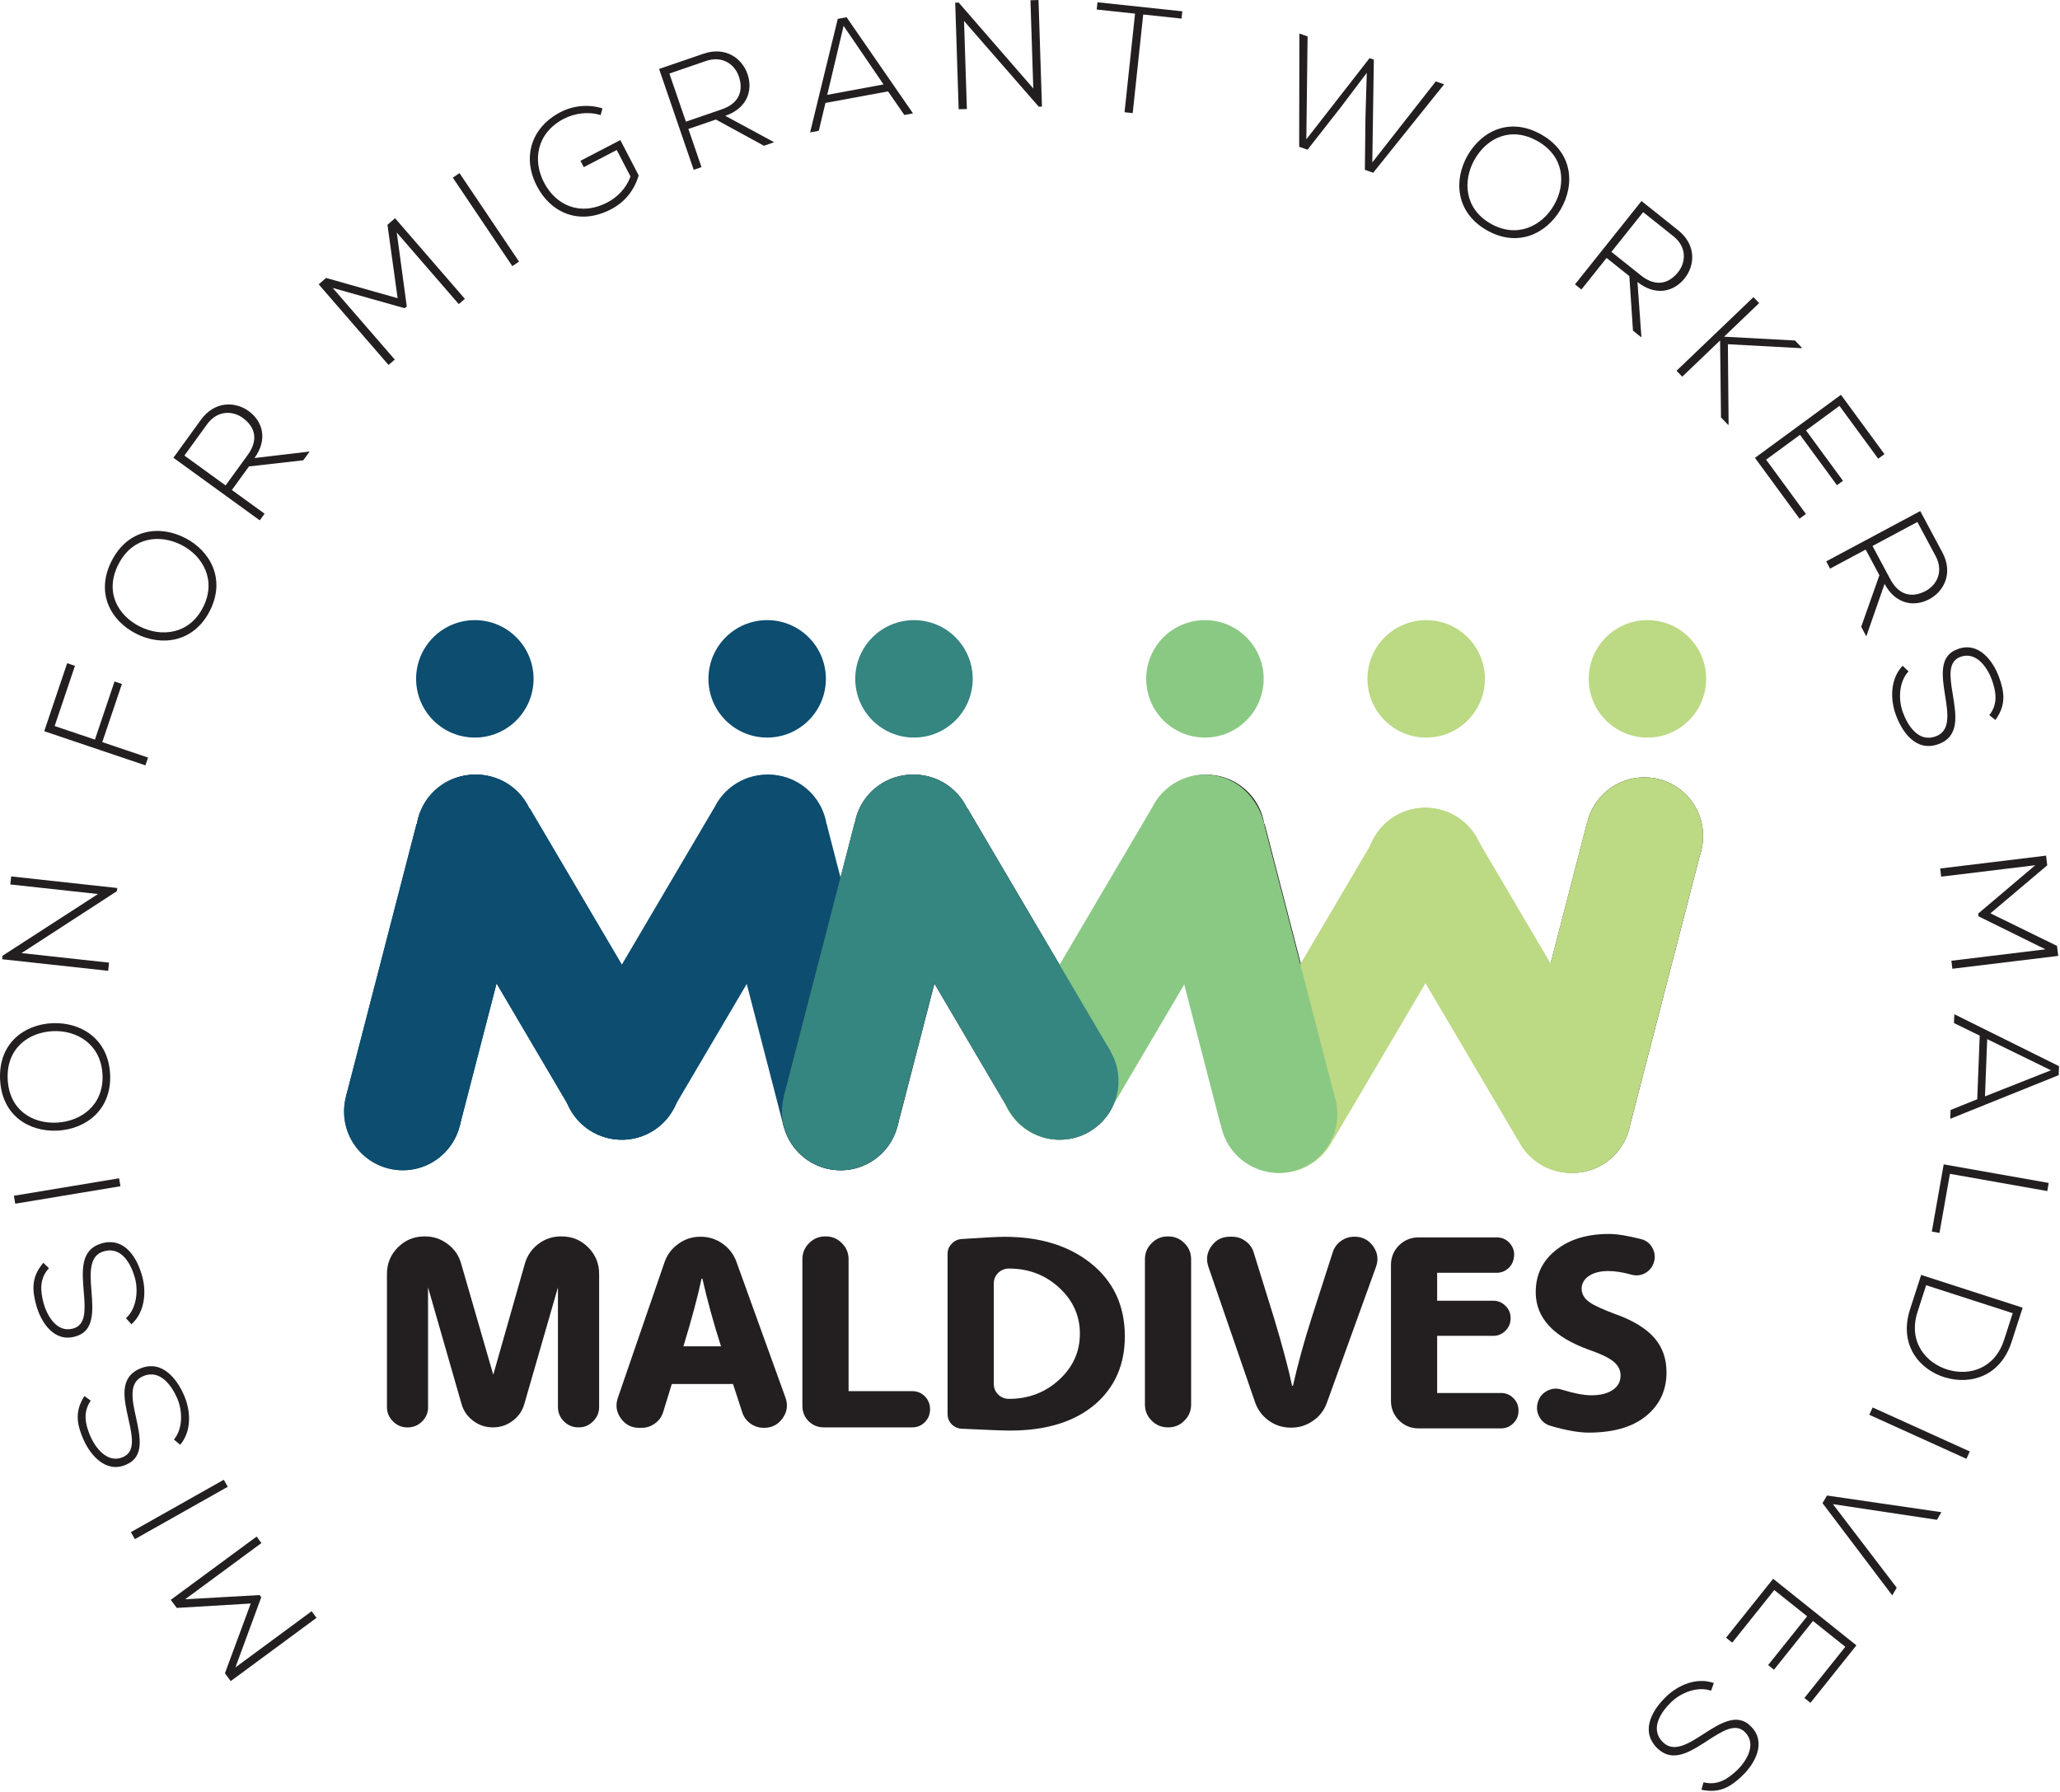 <svg width="777" height="676" viewBox="0 0 777 676" fill="none" xmlns="http://www.w3.org/2000/svg">
<path d="M179.101 336.521C191.334 336.521 201.251 326.604 201.251 314.371C201.251 302.138 191.334 292.221 179.101 292.221C166.868 292.221 156.951 302.138 156.951 314.371C156.951 326.604 166.868 336.521 179.101 336.521Z" fill="#0C4D70"/>
<path d="M151.931 441.45C164.164 441.45 174.081 431.533 174.081 419.3C174.081 407.067 164.164 397.15 151.931 397.15C139.698 397.15 129.781 407.067 129.781 419.3C129.781 431.533 139.698 441.45 151.931 441.45Z" fill="#0C4D70"/>
<path d="M157.121 310.773L130.48 413.711L173.367 424.811L200.008 321.872L157.121 310.773Z" fill="#0C4D70"/>
<path d="M179.621 336.51C191.854 336.51 201.771 326.593 201.771 314.36C201.771 302.127 191.854 292.21 179.621 292.21C167.388 292.21 157.471 302.127 157.471 314.36C157.471 326.593 167.388 336.51 179.621 336.51Z" fill="#0C4D70"/>
<path d="M234.611 429.93C246.844 429.93 256.761 420.013 256.761 407.78C256.761 395.547 246.844 385.63 234.611 385.63C222.378 385.63 212.461 395.547 212.461 407.78C212.461 420.013 222.378 429.93 234.611 429.93Z" fill="#0C4D70"/>
<path d="M199.781 304.873L161.607 327.351L215.558 418.977L253.732 396.5L199.781 304.873Z" fill="#0C4D70"/>
<path d="M179.101 336.521C191.334 336.521 201.251 326.604 201.251 314.371C201.251 302.138 191.334 292.221 179.101 292.221C166.868 292.221 156.951 302.138 156.951 314.371C156.951 326.604 166.868 336.521 179.101 336.521Z" fill="#0C4D70"/>
<path d="M151.931 441.45C164.164 441.45 174.081 431.533 174.081 419.3C174.081 407.067 164.164 397.15 151.931 397.15C139.698 397.15 129.781 407.067 129.781 419.3C129.781 431.533 139.698 441.45 151.931 441.45Z" fill="#0C4D70"/>
<path d="M157.121 310.773L130.48 413.711L173.367 424.811L200.008 321.872L157.121 310.773Z" fill="#0C4D70"/>
<path d="M179.621 336.51C191.854 336.51 201.771 326.593 201.771 314.36C201.771 302.127 191.854 292.21 179.621 292.21C167.388 292.21 157.471 302.127 157.471 314.36C157.471 326.593 167.388 336.51 179.621 336.51Z" fill="#0C4D70"/>
<path d="M234.611 429.93C246.844 429.93 256.761 420.013 256.761 407.78C256.761 395.547 246.844 385.63 234.611 385.63C222.378 385.63 212.461 395.547 212.461 407.78C212.461 420.013 222.378 429.93 234.611 429.93Z" fill="#0C4D70"/>
<path d="M199.781 304.873L161.607 327.351L215.558 418.977L253.732 396.5L199.781 304.873Z" fill="#0C4D70"/>
<path d="M179.101 278.23C191.334 278.23 201.251 268.313 201.251 256.08C201.251 243.847 191.334 233.93 179.101 233.93C166.868 233.93 156.951 243.847 156.951 256.08C156.951 268.313 166.868 278.23 179.101 278.23Z" fill="#0C4D70"/>
<path d="M289.361 278.23C301.594 278.23 311.511 268.313 311.511 256.08C311.511 243.847 301.594 233.93 289.361 233.93C277.128 233.93 267.211 243.847 267.211 256.08C267.211 268.313 277.128 278.23 289.361 278.23Z" fill="#0C4D70"/>
<path d="M537.931 278.23C550.164 278.23 560.081 268.313 560.081 256.08C560.081 243.847 550.164 233.93 537.931 233.93C525.698 233.93 515.781 243.847 515.781 256.08C515.781 268.313 525.698 278.23 537.931 278.23Z" fill="#BCD984"/>
<path d="M621.391 278.23C633.624 278.23 643.541 268.313 643.541 256.08C643.541 243.847 633.624 233.93 621.391 233.93C609.158 233.93 599.241 243.847 599.241 256.08C599.241 268.313 609.158 278.23 621.391 278.23Z" fill="#BCD984"/>
<path d="M344.741 278.23C356.974 278.23 366.891 268.313 366.891 256.08C366.891 243.847 356.974 233.93 344.741 233.93C332.508 233.93 322.591 243.847 322.591 256.08C322.591 268.313 332.508 278.23 344.741 278.23Z" fill="#358581"/>
<path d="M454.481 278.23C466.714 278.23 476.631 268.313 476.631 256.08C476.631 243.847 466.714 233.93 454.481 233.93C442.248 233.93 432.331 243.847 432.331 256.08C432.331 268.313 442.248 278.23 454.481 278.23Z" fill="#8AC983"/>
<path d="M289.881 336.521C302.114 336.521 312.031 326.604 312.031 314.371C312.031 302.138 302.114 292.221 289.881 292.221C277.648 292.221 267.731 302.138 267.731 314.371C267.731 326.604 277.648 336.521 289.881 336.521Z" fill="#0C4D70"/>
<path d="M317.051 441.45C329.284 441.45 339.201 431.533 339.201 419.3C339.201 407.067 329.284 397.15 317.051 397.15C304.818 397.15 294.901 407.067 294.901 419.3C294.901 431.533 304.818 441.45 317.051 441.45Z" fill="#0C4D70"/>
<path d="M311.808 310.855L268.921 321.954L295.562 424.893L338.449 413.793L311.808 310.855Z" fill="#0C4D70"/>
<path d="M289.361 336.51C301.594 336.51 311.511 326.593 311.511 314.36C311.511 302.127 301.594 292.21 289.361 292.21C277.128 292.21 267.211 302.127 267.211 314.36C267.211 326.593 277.128 336.51 289.361 336.51Z" fill="#0C4D70"/>
<path d="M234.371 429.93C246.604 429.93 256.521 420.013 256.521 407.78C256.521 395.547 246.604 385.63 234.371 385.63C222.138 385.63 212.221 395.547 212.221 407.78C212.221 420.013 222.138 429.93 234.371 429.93Z" fill="#0C4D70"/>
<path d="M269.237 304.955L215.286 396.582L253.46 419.059L307.411 327.432L269.237 304.955Z" fill="#0C4D70"/>
<path d="M344.221 336.521C356.454 336.521 366.371 326.604 366.371 314.371C366.371 302.138 356.454 292.221 344.221 292.221C331.988 292.221 322.071 302.138 322.071 314.371C322.071 326.604 331.988 336.521 344.221 336.521Z" fill="#231F20"/>
<path d="M317.051 441.45C329.284 441.45 339.201 431.533 339.201 419.3C339.201 407.067 329.284 397.15 317.051 397.15C304.818 397.15 294.901 407.067 294.901 419.3C294.901 431.533 304.818 441.45 317.051 441.45Z" fill="#231F20"/>
<path d="M365.181 321.888L322.294 310.789L295.653 413.728L338.54 424.827L365.181 321.888Z" fill="#231F20"/>
<path d="M344.741 336.51C356.974 336.51 366.891 326.593 366.891 314.36C366.891 302.127 356.974 292.21 344.741 292.21C332.508 292.21 322.591 302.127 322.591 314.36C322.591 326.593 332.508 336.51 344.741 336.51Z" fill="#231F20"/>
<path d="M399.731 429.93C411.964 429.93 421.881 420.013 421.881 407.78C421.881 395.547 411.964 385.63 399.731 385.63C387.498 385.63 377.581 395.547 377.581 407.78C377.581 420.013 387.498 429.93 399.731 429.93Z" fill="#231F20"/>
<path d="M364.888 304.864L326.714 327.341L380.664 418.967L418.838 396.49L364.888 304.864Z" fill="#231F20"/>
<path d="M455.001 336.521C467.234 336.521 477.151 326.604 477.151 314.371C477.151 302.138 467.234 292.221 455.001 292.221C442.768 292.221 432.851 302.138 432.851 314.371C432.851 326.604 442.768 336.521 455.001 336.521Z" fill="#231F20"/>
<path d="M482.171 441.45C494.404 441.45 504.321 431.533 504.321 419.3C504.321 407.067 494.404 397.15 482.171 397.15C469.938 397.15 460.021 407.067 460.021 419.3C460.021 431.533 469.938 441.45 482.171 441.45Z" fill="#231F20"/>
<path d="M460.75 424.797L503.637 413.697L476.997 310.759L434.11 321.858L460.75 424.797Z" fill="#231F20"/>
<path d="M454.481 336.51C466.714 336.51 476.631 326.593 476.631 314.36C476.631 302.127 466.714 292.21 454.481 292.21C442.248 292.21 432.331 302.127 432.331 314.36C432.331 326.593 442.248 336.51 454.481 336.51Z" fill="#8AC983"/>
<path d="M399.491 429.93C411.724 429.93 421.641 420.013 421.641 407.78C421.641 395.547 411.724 385.63 399.491 385.63C387.258 385.63 377.341 395.547 377.341 407.78C377.341 420.013 387.258 429.93 399.491 429.93Z" fill="#8AC983"/>
<path d="M434.362 304.967L380.411 396.593L418.585 419.071L472.536 327.444L434.362 304.967Z" fill="#8AC983"/>
<path d="M593.061 442.45C605.294 442.45 615.211 432.533 615.211 420.3C615.211 408.067 605.294 398.15 593.061 398.15C580.828 398.15 570.911 408.067 570.911 420.3C570.911 432.533 580.828 442.45 593.061 442.45Z" fill="#231F20"/>
<path d="M620.231 337.521C632.464 337.521 642.381 327.604 642.381 315.371C642.381 303.138 632.464 293.221 620.231 293.221C607.998 293.221 598.081 303.138 598.081 315.371C598.081 327.604 607.998 337.521 620.231 337.521Z" fill="#231F20"/>
<path d="M572.091 412.797L614.978 423.896L641.619 320.957L598.732 309.858L572.091 412.797Z" fill="#231F20"/>
<path d="M344.221 336.521C356.454 336.521 366.371 326.604 366.371 314.371C366.371 302.138 356.454 292.221 344.221 292.221C331.988 292.221 322.071 302.138 322.071 314.371C322.071 326.604 331.988 336.521 344.221 336.521Z" fill="#358581"/>
<path d="M317.051 441.45C329.284 441.45 339.201 431.533 339.201 419.3C339.201 407.067 329.284 397.15 317.051 397.15C304.818 397.15 294.901 407.067 294.901 419.3C294.901 431.533 304.818 441.45 317.051 441.45Z" fill="#358581"/>
<path d="M322.222 310.77L295.581 413.708L338.468 424.808L365.109 321.869L322.222 310.77Z" fill="#358581"/>
<path d="M593.061 442.45C605.294 442.45 615.211 432.533 615.211 420.3C615.211 408.067 605.294 398.15 593.061 398.15C580.828 398.15 570.911 408.067 570.911 420.3C570.911 432.533 580.828 442.45 593.061 442.45Z" fill="#BCD984"/>
<path d="M620.231 337.521C632.464 337.521 642.381 327.604 642.381 315.371C642.381 303.138 632.464 293.221 620.231 293.221C607.998 293.221 598.081 303.138 598.081 315.371C598.081 327.604 607.998 337.521 620.231 337.521Z" fill="#BCD984"/>
<path d="M598.738 309.759L572.097 412.698L614.984 423.797L641.625 320.859L598.738 309.759Z" fill="#BCD984"/>
<path d="M592.541 442.46C604.774 442.46 614.691 432.543 614.691 420.31C614.691 408.077 604.774 398.16 592.541 398.16C580.308 398.16 570.391 408.077 570.391 420.31C570.391 432.543 580.308 442.46 592.541 442.46Z" fill="#BCD984"/>
<path d="M537.551 349.04C549.784 349.04 559.701 339.123 559.701 326.89C559.701 314.657 549.784 304.74 537.551 304.74C525.318 304.74 515.401 314.657 515.401 326.89C515.401 339.123 525.318 349.04 537.551 349.04Z" fill="#BCD984"/>
<path d="M556.64 315.592L518.466 338.069L572.417 429.695L610.591 407.218L556.64 315.592Z" fill="#BCD984"/>
<path d="M344.741 336.51C356.974 336.51 366.891 326.593 366.891 314.36C366.891 302.127 356.974 292.21 344.741 292.21C332.508 292.21 322.591 302.127 322.591 314.36C322.591 326.593 332.508 336.51 344.741 336.51Z" fill="#358581"/>
<path d="M399.731 429.93C411.964 429.93 421.881 420.013 421.881 407.78C421.881 395.547 411.964 385.63 399.731 385.63C387.498 385.63 377.581 395.547 377.581 407.78C377.581 420.013 387.498 429.93 399.731 429.93Z" fill="#358581"/>
<path d="M364.888 304.864L326.714 327.341L380.664 418.967L418.838 396.49L364.888 304.864Z" fill="#358581"/>
<path d="M482.801 442.46C495.034 442.46 504.951 432.543 504.951 420.31C504.951 408.077 495.034 398.16 482.801 398.16C470.568 398.16 460.651 408.077 460.651 420.31C460.651 432.543 470.568 442.46 482.801 442.46Z" fill="#BCD984"/>
<path d="M537.791 349.04C550.024 349.04 559.941 339.123 559.941 326.89C559.941 314.657 550.024 304.74 537.791 304.74C525.558 304.74 515.641 314.657 515.641 326.89C515.641 339.123 525.558 349.04 537.791 349.04Z" fill="#BCD984"/>
<path d="M518.734 315.718L464.783 407.345L502.957 429.822L556.908 338.196L518.734 315.718Z" fill="#BCD984"/>
<path d="M592.541 442.46C604.774 442.46 614.691 432.543 614.691 420.31C614.691 408.077 604.774 398.16 592.541 398.16C580.308 398.16 570.391 408.077 570.391 420.31C570.391 432.543 580.308 442.46 592.541 442.46Z" fill="#BCD984"/>
<path d="M537.551 349.04C549.784 349.04 559.701 339.123 559.701 326.89C559.701 314.657 549.784 304.74 537.551 304.74C525.318 304.74 515.401 314.657 515.401 326.89C515.401 339.123 525.318 349.04 537.551 349.04Z" fill="#BCD984"/>
<path d="M572.402 429.829L610.576 407.352L556.626 315.725L518.452 338.202L572.402 429.829Z" fill="#BCD984"/>
<path d="M482.281 442.45C494.514 442.45 504.431 432.533 504.431 420.3C504.431 408.067 494.514 398.15 482.281 398.15C470.048 398.15 460.131 408.067 460.131 420.3C460.131 432.533 470.048 442.45 482.281 442.45Z" fill="#8AC983"/>
<path d="M455.111 337.521C467.344 337.521 477.261 327.604 477.261 315.371C477.261 303.138 467.344 293.221 455.111 293.221C442.878 293.221 432.961 303.138 432.961 315.371C432.961 327.604 442.878 337.521 455.111 337.521Z" fill="#8AC983"/>
<path d="M476.524 309.869L433.637 320.968L460.278 423.907L503.165 412.807L476.524 309.869Z" fill="#8AC983"/>
<path d="M161.471 530.77C161.471 532.89 160.731 534.69 159.251 536.17C157.731 537.69 155.911 538.45 153.791 538.45H153.631C151.511 538.45 149.711 537.69 148.231 536.17C146.711 534.69 145.951 532.88 145.951 530.77V480.55C145.951 476.63 147.331 473.29 150.081 470.54C152.831 467.79 156.171 466.41 160.091 466.41H160.351C163.491 466.41 166.321 467.36 168.831 469.27C171.371 471.14 173.071 473.6 173.921 476.63L186.051 518.58L197.971 476.68C198.851 473.64 200.551 471.17 203.051 469.26C205.561 467.35 208.401 466.4 211.581 466.4H211.841C215.761 466.4 219.101 467.78 221.851 470.53C224.601 473.28 225.981 476.62 225.981 480.54V530.76C225.981 532.88 225.221 534.68 223.701 536.16C222.221 537.68 220.421 538.44 218.301 538.44H218.141C216.021 538.44 214.201 537.68 212.681 536.16C211.201 534.68 210.451 532.87 210.451 530.76V485.63L197.791 529.54C197.051 532.19 195.581 534.33 193.391 535.95C191.201 537.61 188.751 538.44 186.031 538.44H185.821C183.101 538.44 180.651 537.61 178.461 535.95C176.271 534.33 174.811 532.19 174.061 529.54L161.451 485.63V530.76L161.471 530.77Z" fill="#231F20"/>
<path d="M296.241 527.16C297.261 529.91 296.931 532.51 295.231 534.95C293.501 537.39 291.171 538.61 288.241 538.61H288.031C286.191 538.61 284.521 538.06 283.001 536.97C281.521 535.88 280.491 534.45 279.931 532.68L276.491 522.09H253.391L250.161 532.58C249.631 534.38 248.611 535.83 247.091 536.92C245.571 538.05 243.881 538.62 242.001 538.62H241.101C238.171 538.62 235.861 537.42 234.161 535.02C232.471 532.65 232.091 530.08 233.051 527.29L250.641 476.17C251.631 473.31 253.361 471 255.831 469.23C258.301 467.43 261.071 466.53 264.151 466.53H264.311C267.351 466.53 270.081 467.4 272.521 469.13C274.991 470.86 276.741 473.14 277.761 475.96L296.251 527.18L296.241 527.16ZM271.971 507.88L271.921 507.77C269.091 498.91 266.761 490.43 264.931 482.34H264.611C263.271 488.77 260.991 497.28 257.781 507.87H271.981L271.971 507.88Z" fill="#231F20"/>
<path d="M311.441 466.4C313.841 466.4 315.871 467.25 317.531 468.94C319.221 470.6 320.071 472.63 320.071 475.03V524.77H344.071C345.941 524.77 347.531 525.42 348.841 526.73C350.151 528.07 350.801 529.68 350.801 531.55V531.66C350.801 533.53 350.151 535.14 348.841 536.48C347.531 537.79 345.941 538.44 344.071 538.44H310.701C308.481 538.44 306.571 537.66 304.981 536.11C303.431 534.52 302.651 532.61 302.651 530.39V475.03C302.651 472.63 303.501 470.6 305.191 468.94C306.851 467.24 308.881 466.4 311.281 466.4H311.441Z" fill="#231F20"/>
<path d="M379.081 466.56C392.111 466.56 402.781 469.79 411.081 476.25C419.871 483.1 424.271 492.39 424.271 504.11C424.271 514.6 420.631 523.06 413.361 529.48C405.591 536.26 394.781 539.65 380.941 539.65C378.501 539.65 372.461 539.42 362.821 538.96C361.301 538.89 360.011 538.33 358.951 537.27C357.931 536.21 357.411 534.92 357.411 533.4V472.96C357.411 471.51 357.921 470.26 358.951 469.2C359.941 468.11 361.181 467.5 362.661 467.4C371.031 466.84 376.501 466.55 379.081 466.55V466.56ZM380.571 527.69C387.951 527.69 394.251 525.29 399.481 520.49C404.711 515.69 407.321 509.9 407.321 503.11C407.321 496.32 404.711 490.54 399.481 485.73C394.251 480.92 387.951 478.53 380.571 478.53H380.521C378.971 478.53 377.621 479.08 376.491 480.17C375.401 481.27 374.851 482.59 374.851 484.14V522.07C374.851 523.62 375.401 524.95 376.491 526.04C377.621 527.13 378.961 527.68 380.521 527.68H380.571V527.69Z" fill="#231F20"/>
<path d="M449.271 529.81C449.271 532.21 448.421 534.24 446.731 535.9C445.071 537.6 443.041 538.44 440.641 538.44H440.481C438.081 538.44 436.051 537.59 434.391 535.9C432.701 534.24 431.851 532.21 431.851 529.81V475.04C431.851 472.64 432.701 470.61 434.391 468.95C436.051 467.25 438.081 466.41 440.481 466.41H440.641C443.041 466.41 445.071 467.26 446.731 468.95C448.431 470.61 449.271 472.64 449.271 475.04V529.81Z" fill="#231F20"/>
<path d="M455.791 477.85C454.841 475.06 455.211 472.48 456.901 470.12C458.601 467.72 460.911 466.52 463.841 466.52H464.741C466.611 466.52 468.311 467.09 469.831 468.21C471.351 469.31 472.371 470.75 472.901 472.55L480.471 496.97C483.721 507.74 486.011 516.34 487.361 522.77H487.681C489.511 514.65 491.851 506.15 494.671 497.29L502.671 472.45C503.231 470.68 504.261 469.25 505.741 468.16C507.261 467.07 508.941 466.52 510.771 466.52H510.981C513.911 466.52 516.241 467.74 517.971 470.17C519.661 472.57 520.001 475.17 518.981 477.96L500.491 529.13C499.471 531.99 497.721 534.27 495.251 535.96C492.811 537.69 490.081 538.55 487.041 538.55H486.881C483.811 538.55 481.031 537.67 478.561 535.9C476.091 534.13 474.361 531.8 473.371 528.91L455.781 477.85H455.791Z" fill="#231F20"/>
<path d="M566.181 525.47C567.981 525.47 569.521 526.11 570.791 527.38C572.101 528.65 572.751 530.21 572.751 532.04V532.25C572.751 534.09 572.101 535.64 570.791 536.91C569.521 538.18 567.981 538.82 566.181 538.82H535.031C532.171 538.82 529.711 537.81 527.671 535.8C525.661 533.75 524.651 531.3 524.651 528.44V477.16C524.651 474.3 525.661 471.84 527.671 469.8C529.721 467.79 532.171 466.78 535.031 466.78H564.531C566.651 466.78 568.361 467.59 569.671 469.22C570.981 470.88 571.401 472.73 570.941 474.78L570.891 474.99C570.571 476.51 569.811 477.74 568.611 478.7C567.411 479.65 566.031 480.13 564.481 480.13H542.071V490.67H563.211C565.011 490.67 566.551 491.3 567.821 492.58C569.131 493.85 569.781 495.39 569.781 497.19V497.35C569.781 499.15 569.131 500.71 567.821 502.01C566.551 503.28 565.011 503.92 563.211 503.92H542.071V525.48H566.171L566.181 525.47Z" fill="#231F20"/>
<path d="M609.721 495.86C616.221 498.26 620.981 501.21 624.021 504.71C627.061 508.21 628.581 512.53 628.581 517.69C628.581 523.94 626.391 529.1 622.011 533.16C616.821 538 609.231 540.42 599.231 540.42C595.491 540.42 590.701 539.57 584.871 537.88C583.031 537.35 581.641 536.26 580.691 534.6C579.741 532.94 579.491 531.19 579.951 529.36L580.001 529.2C580.491 527.22 581.621 525.74 583.391 524.75C585.151 523.76 587.011 523.57 588.951 524.17C593.651 525.62 597.391 526.34 600.181 526.34C603.641 526.34 606.341 525.67 608.281 524.33C610.261 523.02 611.251 521.21 611.251 518.87C611.251 516.82 610.371 515.07 608.601 513.63C606.831 512.18 603.761 510.7 599.381 509.18C585.961 504.38 579.251 497.14 579.251 487.46C579.251 480.89 581.791 475.59 586.881 471.57C591.961 467.51 598.641 465.48 606.901 465.48C609.871 465.48 613.861 466.12 618.871 467.39C620.781 467.85 622.211 468.91 623.161 470.57C624.151 472.27 624.401 474.05 623.901 475.92L623.851 476.08C623.321 477.88 622.241 479.26 620.621 480.21C618.961 481.13 617.231 481.34 615.431 480.85C612.111 479.93 609.201 479.47 606.691 479.47C603.411 479.47 600.841 480.16 599.011 481.54C597.391 482.78 596.571 484.29 596.571 486.1C596.571 488.18 597.611 489.93 599.701 491.34C601.391 492.51 604.731 494.02 609.711 495.9L609.721 495.86Z" fill="#231F20"/>
<path d="M69.831 603.29L97.931 601.7L98.541 602.53L88.791 629L117.551 607.79L119.391 610.29L87.021 634.16C86.131 632.96 85.721 632.4 84.841 631.2L94.571 604.89L66.671 606.55L64.421 603.5L96.791 579.63L98.601 582.08L69.841 603.29H69.831Z" fill="#231F20"/>
<path d="M85.911 560.85L50.871 580.61L49.371 577.96L84.411 558.2L85.911 560.85Z" fill="#231F20"/>
<path d="M34.231 528.36C31.071 532.92 32.301 537.52 34.051 541.71C35.921 546.04 40.461 552.21 46.371 549.66C51.071 547.63 49.991 542.09 48.461 535.36C46.761 527.65 44.831 519.71 52.801 516.27C61.161 512.72 66.791 520.25 69.451 526.42C71.931 532.17 72.391 539.74 67.971 545.02L65.611 543.03C69.111 538.82 68.821 532.06 66.861 527.53C64.901 523 60.511 516.31 53.971 519.14C48.411 521.48 49.841 528.12 51.301 534.69C52.901 542.01 54.511 549.52 47.701 552.45C39.961 555.98 34.021 548.9 31.401 542.84C29.121 537.56 27.981 532.61 31.841 526.62L34.211 528.35L34.231 528.36Z" fill="#231F20"/>
<path d="M18.461 478.4C14.701 482.48 15.291 487.2 16.441 491.6C17.691 496.14 21.341 502.89 27.551 501.17C32.481 499.81 32.181 494.17 31.591 487.3C30.971 479.42 30.151 471.3 38.521 468.99C47.291 466.63 51.821 474.86 53.611 481.34C55.281 487.38 54.681 494.93 49.581 499.56L47.521 497.27C51.571 493.59 52.211 486.85 50.901 482.09C49.581 477.33 46.161 470.1 39.291 472C33.461 473.55 33.961 480.33 34.501 487.03C35.071 494.5 35.641 502.16 28.491 504.13C20.341 506.56 15.431 498.73 13.671 492.36C12.141 486.82 11.701 481.76 16.351 476.36L18.461 478.4Z" fill="#231F20"/>
<path d="M45.421 447.48L5.741 454.07L5.241 451.07L44.921 444.48L45.421 447.48Z" fill="#231F20"/>
<path d="M19.841 385.98C30.401 385.53 40.881 391.77 41.531 405.25C42.171 418.74 32.281 426 21.661 426.5C10.871 427.01 0.681 420.77 0.031 407.22C-0.619 393.68 8.991 386.43 19.841 385.97V385.98ZM21.571 423.47C30.641 422.98 39.201 416.82 38.661 405.4C38.111 393.92 29.001 388.55 19.931 388.98C10.631 389.42 2.351 395.57 2.901 407.11C3.451 418.65 12.101 423.99 21.571 423.48V423.47Z" fill="#231F20"/>
<path d="M0.951 360.54L36.961 337.25L3.891 333.64L4.221 330.61L44.211 334.98L44.081 336.18L8.121 359.53L41.141 363.14L40.801 366.22L0.821 361.85L0.961 360.54H0.951Z" fill="#231F20"/>
<path d="M35.801 279.01L43.201 257.07L45.981 258.01L38.581 279.95L55.841 285.77L54.851 288.71L16.681 275.83L25.331 250.18L28.271 251.17L20.611 273.88L35.801 279V279.01Z" fill="#231F20"/>
<path d="M69.891 202.96C79.281 207.83 85.271 218.45 79.121 230.47C72.971 242.49 60.771 243.87 51.311 239.03C41.691 234.11 35.961 223.62 42.131 211.55C48.311 199.48 60.251 197.97 69.891 202.97V202.96ZM52.741 236.34C60.851 240.42 71.341 239.34 76.551 229.16C81.791 218.93 76.551 209.73 68.471 205.59C60.181 201.35 49.941 202.57 44.681 212.85C39.421 223.13 44.271 232.07 52.741 236.34Z" fill="#231F20"/>
<path d="M116.791 170.33L114.391 173.63L93.901 175.95L87.461 184.84L99.791 193.78L97.971 196.29L65.401 172.68C68.871 167.89 72.311 163.14 75.791 158.35C80.921 151.28 88.591 151.37 93.691 155C99.031 158.8 101.151 165.66 95.991 172.78L116.791 170.33ZM85.091 183.12L93.461 171.58C97.581 165.9 96.191 161.06 91.661 157.71C87.881 154.9 82.041 154.64 78.121 160.03L69.551 171.85L85.091 183.12Z" fill="#231F20"/>
<path d="M149.651 87.7L153.431 115.59L152.651 116.27L125.501 108.62L148.901 135.64L146.551 137.67L120.211 107.26C121.341 106.28 121.861 105.83 122.991 104.85L149.981 112.49L146.141 84.8L149.011 82.32L175.341 112.73L173.041 114.72L149.641 87.7H149.651Z" fill="#231F20"/>
<path d="M193.241 100.39L170.791 67.01L173.321 65.31L195.771 98.69L193.241 100.39Z" fill="#231F20"/>
<path d="M226.571 43.42C221.871 41.98 216.741 42.7 212.711 44.79C202.261 50.22 200.881 60.65 205.221 68.89C209.591 77.3 218.711 81.76 229.111 76.35C232.931 74.36 236.221 70.97 237.821 66.58L232.631 56.59L220.191 63.06L218.941 60.66L233.981 52.84L240.921 66.2C239.131 71.86 235.761 76.2 230.451 78.96C218.311 85.27 207.651 80.06 202.581 70.33C196.731 59.19 200.531 47.95 211.391 42.31C216.081 39.87 221.751 39.19 227.231 40.88L226.551 43.44L226.571 43.42Z" fill="#231F20"/>
<path d="M291.991 53.66L288.131 54.98L270.031 45.09L259.651 48.65L264.591 63.05L261.651 64.06L248.601 26.01C254.201 24.09 259.741 22.19 265.341 20.27C273.601 17.44 279.821 21.92 281.911 27.83C284.091 34.01 281.881 40.84 273.561 43.69L291.981 53.65L291.991 53.66ZM258.711 45.89L272.191 41.27C278.821 38.99 280.471 34.24 278.701 28.89C277.231 24.41 272.601 20.84 266.291 23L252.481 27.74L258.711 45.89Z" fill="#231F20"/>
<path d="M341.111 43.38L334.961 34.47L311.341 38.83L308.841 49.34L305.561 49.95L315.991 7.12L319.321 6.5L344.371 42.77L341.091 43.38H341.111ZM333.261 31.86L318.191 9.75L312.021 35.78L333.261 31.85V31.86Z" fill="#231F20"/>
<path d="M361.611 0.98L389.741 33.36L388.671 0.1L391.711 0L393.011 40.21L391.801 40.25L363.621 7.92L364.691 41.12L361.591 41.22L360.291 1.01L361.611 0.97V0.98Z" fill="#231F20"/>
<path d="M428.121 5.14L413.661 3.6L413.951 0.86L445.951 4.27L445.661 7.01L431.201 5.47L427.241 42.67L424.161 42.34L428.121 5.14Z" fill="#231F20"/>
<path d="M516.561 21.93L518.191 22.5L517.611 61.27L541.561 30.7L544.701 31.8L517.951 65.16L514.811 64.06L515.031 44.16L515.531 27.47L505.531 40.71L493.181 56.47L490.031 55.37L490.111 12.65L493.201 13.74L492.731 52.55L516.571 21.94L516.561 21.93Z" fill="#231F20"/>
<path d="M588.701 78.91C583.401 88.06 572.521 93.55 560.791 86.85C549.061 80.15 548.261 67.9 553.541 58.67C558.901 49.29 569.651 44.05 581.421 50.78C593.191 57.51 594.141 69.51 588.701 78.91ZM556.161 60.23C551.701 68.14 552.301 78.68 562.231 84.35C572.211 90.06 581.641 85.25 586.151 77.37C590.771 69.29 590.031 59 580.001 53.27C569.971 47.54 560.821 51.97 556.161 60.23Z" fill="#231F20"/>
<path d="M619.121 127.27L615.931 124.73L614.561 104.16L605.981 97.31L596.481 109.21L594.061 107.27L619.151 75.83C623.781 79.52 628.361 83.18 632.981 86.87C639.811 92.32 639.361 99.97 635.501 104.9C631.461 110.06 624.511 111.86 617.631 106.38L619.121 127.27ZM607.811 95.02L618.951 103.91C624.431 108.28 629.331 107.12 632.881 102.75C635.861 99.1 636.401 93.28 631.181 89.12L619.771 80.02L607.801 95.02H607.811Z" fill="#231F20"/>
<path d="M651.831 160.28L649.131 157.46L648.791 128.43L634.511 142.1L632.361 139.86L661.381 112.09L663.531 114.33L650.291 127.01L677.041 128.45L679.621 131.15L679.411 131.35L651.731 129.85L652.001 160.13L651.831 160.29V160.28Z" fill="#231F20"/>
<path d="M681.211 162.37L695.141 181.37L692.871 183.03L678.941 164.03L666.151 173.4L681.161 193.88L678.751 195.65L661.941 172.71L694.381 148.93L710.791 171.31L708.431 173.04L693.821 153.11L681.221 162.35L681.211 162.37Z" fill="#231F20"/>
<path d="M703.931 240.04L702.011 236.44L708.881 217L703.711 207.32L690.281 214.5L688.821 211.76L724.291 192.79C727.081 198.01 729.841 203.18 732.641 208.4C736.761 216.1 733.321 222.96 727.831 225.96C722.081 229.1 714.981 228.01 710.831 220.26L703.941 240.04H703.931ZM706.281 205.95L713.001 218.52C716.311 224.7 721.271 225.57 726.261 222.96C730.441 220.79 733.231 215.65 730.091 209.77L723.211 196.9L706.291 205.95H706.281Z" fill="#231F20"/>
<path d="M750.351 269.76C753.771 265.39 752.811 260.73 751.311 256.44C749.701 252.01 745.521 245.58 739.471 247.78C734.661 249.53 735.421 255.13 736.551 261.93C737.801 269.73 739.261 277.76 731.101 280.73C722.551 283.78 717.371 275.94 715.071 269.63C712.931 263.74 712.921 256.16 717.631 251.14L719.871 253.26C716.131 257.25 716.021 264.02 717.711 268.66C719.401 273.3 723.391 280.23 730.091 277.79C735.781 275.78 734.741 269.06 733.671 262.42C732.501 255.02 731.331 247.43 738.301 244.9C746.231 241.83 751.741 249.24 754.011 255.45C755.981 260.85 756.821 265.86 752.621 271.61L750.351 269.75V269.76Z" fill="#231F20"/>
<path d="M771.511 358.11L746.261 345.66L746.141 344.63L767.661 326.39L732.181 330.7L731.811 327.62L771.741 322.77C771.921 324.25 772.001 324.94 772.181 326.42L750.761 344.53L775.871 356.82L776.331 360.59L736.401 365.44L736.031 362.42L771.511 358.11Z" fill="#231F20"/>
<path d="M735.731 418.71L745.781 414.67L746.721 390.67L737.011 385.92L737.141 382.59L776.631 402.19L776.501 405.58L735.601 422.04L735.731 418.71ZM748.701 413.58L773.581 403.74L749.541 391.99L748.701 413.58Z" fill="#231F20"/>
<path d="M772.201 449.3L735.481 442.8L731.541 465.091L728.651 464.581L733.131 439.23L772.741 446.24L772.201 449.29V449.3Z" fill="#231F20"/>
<path d="M733.741 519.64C723.941 516.71 716.111 507.3 720.441 493.9C721.841 489.58 723.231 485.26 724.631 480.94L762.911 493.3C761.511 497.62 760.121 501.94 758.721 506.26C754.531 519.22 743.221 522.45 733.751 519.63L733.741 519.64ZM759.151 495.36L726.511 484.82L723.281 494.83C719.611 506.2 726.441 514.21 734.701 516.69C742.741 519.1 752.361 516.42 755.931 505.37L759.161 495.36H759.151Z" fill="#231F20"/>
<path d="M706.331 530.93L742.971 547.53L741.711 550.3L705.071 533.7L706.331 530.93Z" fill="#231F20"/>
<path d="M713.711 601.8L687.421 567.02L689.121 564.15L732.271 570.44L730.571 573.31L691.341 567.4L715.421 598.94L713.721 601.81L713.711 601.8Z" fill="#231F20"/>
<path d="M683.821 611.47L669.111 629.87L666.911 628.11L681.621 609.71L669.231 599.81L653.371 619.65L651.041 617.78L668.801 595.56L700.211 620.67L682.881 642.35L680.591 640.52L696.021 621.22L683.811 611.46L683.821 611.47Z" fill="#231F20"/>
<path d="M642.551 672.32C647.931 673.7 651.811 670.94 655.131 667.84C658.531 664.58 662.741 658.17 658.291 653.52C654.751 649.82 649.931 652.77 644.161 656.54C637.521 660.82 630.751 665.39 624.761 659.12C618.531 652.52 623.621 644.62 628.481 639.98C633.011 635.65 639.941 632.59 646.431 634.89L645.391 637.79C640.231 635.97 633.991 638.59 630.421 642.01C626.851 645.43 622.121 651.86 627.041 657.01C631.171 661.41 636.901 657.76 642.551 654.1C648.861 650.05 655.331 645.93 660.451 651.28C666.451 657.31 661.891 665.33 657.111 669.9C652.961 673.87 648.711 676.66 641.751 675.13L642.541 672.3L642.551 672.32Z" fill="#231F20"/>
</svg>
